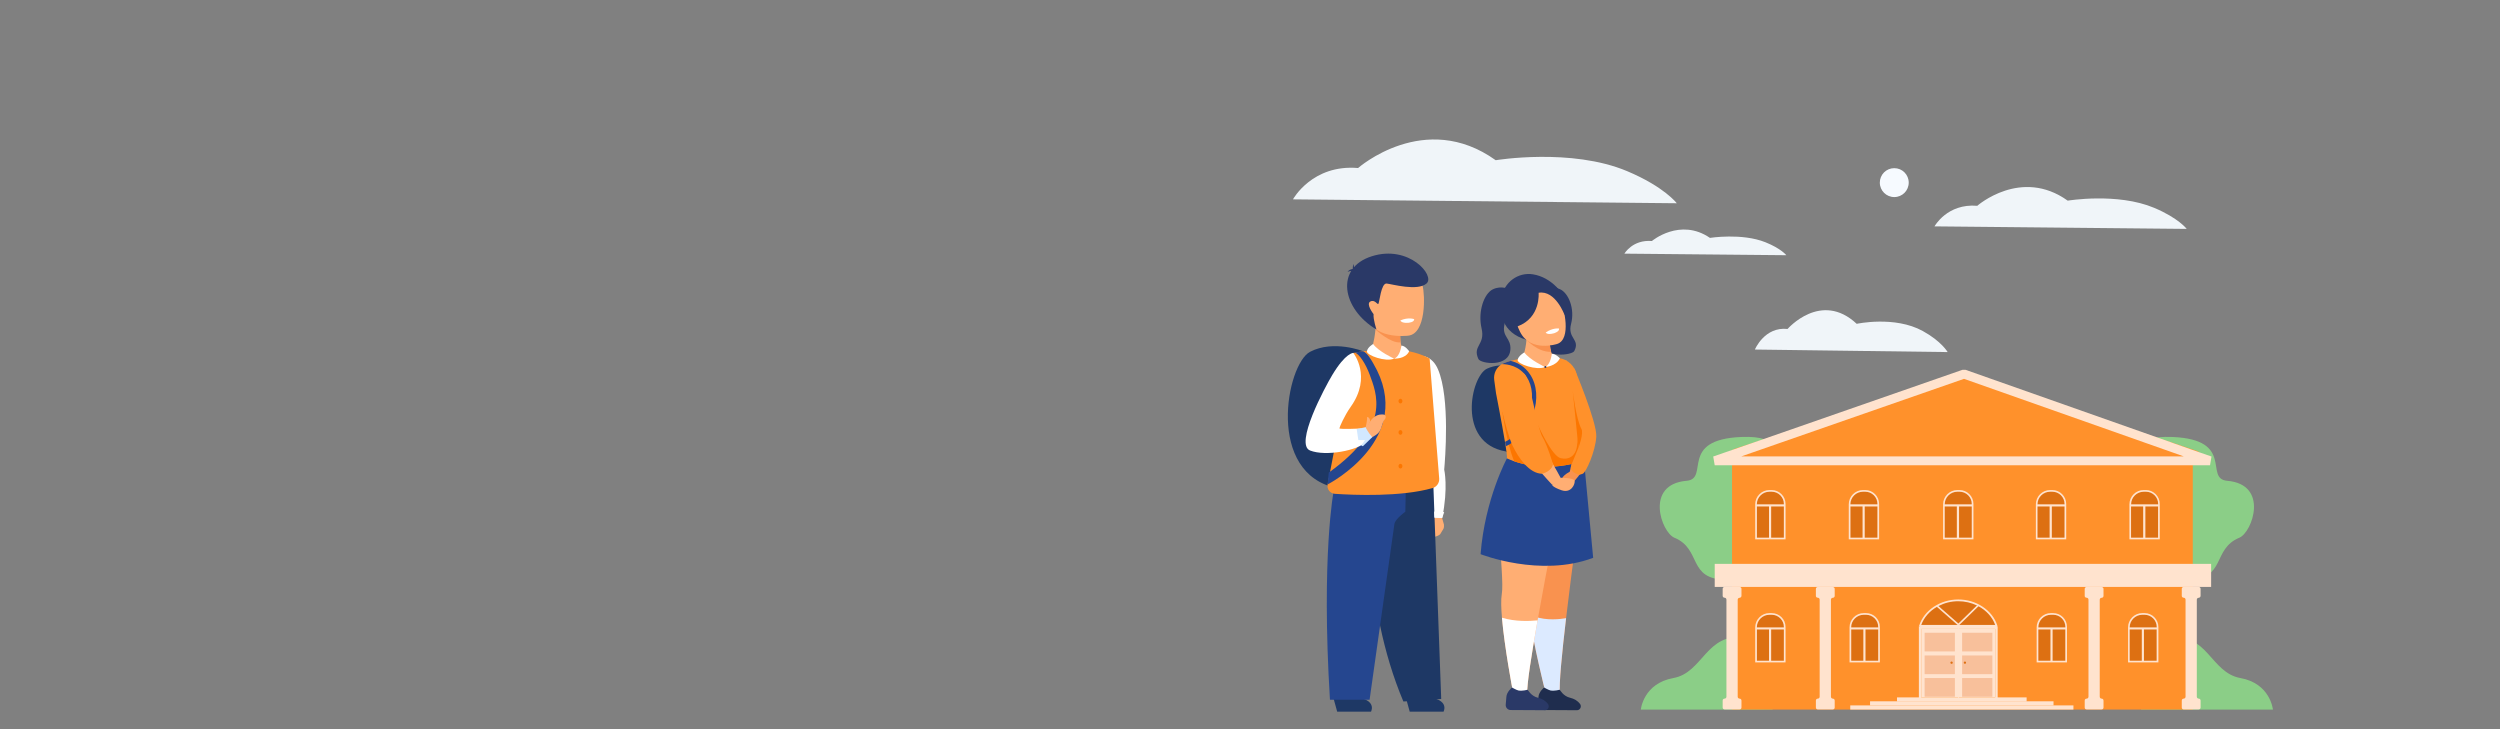 <?xml version="1.0" encoding="UTF-8"?> <svg xmlns="http://www.w3.org/2000/svg" xmlns:xlink="http://www.w3.org/1999/xlink" version="1.1" id="Ebene_1" x="0px" y="0px" width="3840px" height="1120px" viewBox="0 0 3840 1120" style="enable-background:new 0 0 3840 1120;" xml:space="preserve"><rect x="0" y="0" width="3840" height="1120" fill="#808080" stroke="none"/> <style type="text/css"> .st0{fill:#8BCE87;} .st1{opacity:0.95;fill:#F6FBFF;} .st2{fill:#F6FAFF;} .st3{fill:#1E3865;} .st4{fill:#F9924F;} .st5{fill:#DCEAFF;} .st6{fill:#2A3967;} .st7{fill:#FFAE73;} .st8{fill:#1F2D4E;} .st9{fill:#25468F;} .st10{fill:#FFFFFF;} .st11{fill:#FF912B;} .st12{fill:#FC7600;} .st13{fill:#D2E8FF;} .st14{fill:#FFE3CE;} .st15{fill:#DD7012;} .st16{fill:#F8C09B;} </style> <g> <path class="st0" d="M2722.8,698.6c0,0,15.6-30-48.1-27.4c-96.9,4-48.1,64.2-84.1,67.3c-64.8,5.5-38.7,79.1-18.8,87.4 c42.7,17.6,19.5,64.2,79.9,64.5C2818.1,891,2722.8,698.6,2722.8,698.6z"></path> <path class="st0" d="M2520.3,1089.9c0,0,3.8-40.1,49.9-48.4c46.1-8.3,50.3-70.7,110-61.9s42.5,110.3,42.5,110.3H2520.3z"></path> <path class="st0" d="M3288.7,698.6c0,0-15.6-30,48.1-27.4c96.9,4,48.1,64.2,84.1,67.3c64.8,5.5,38.7,79.1,18.8,87.4 c-42.7,17.6-19.5,64.2-79.9,64.5C3193.4,891,3288.7,698.6,3288.7,698.6z"></path> <path class="st0" d="M3491.2,1089.9c0,0-3.8-40.1-49.9-48.4c-46.1-8.3-50.3-70.7-110-61.9s-42.5,110.3-42.5,110.3H3491.2z"></path> <path class="st1" d="M1986,306.2c0,0,29.5-54.1,100-48.1c0,0,102.3-90.1,211.4-12c0,0,116-19.3,201.9,16.8 c57.3,24.1,76.2,49.3,76.2,49.3L1986,306.2z"></path> <path class="st1" d="M2971.4,347.7c0,0,19.4-35.5,65.7-31.6c0,0,67.2-59.2,138.9-7.9c0,0,76.2-12.7,132.7,11 c37.6,15.8,50.1,32.4,50.1,32.4L2971.4,347.7z"></path> <path class="st1" d="M2695.5,536.9c0,0,14.8-35.5,50.2-31.6c0,0,51.4-59.2,106.2-7.9c0,0,58.2-12.7,101.4,11 c28.8,15.8,38.3,32.4,38.3,32.4L2695.5,536.9z"></path> <path class="st2" d="M2887.4,280.5c0-12.3,9.9-22.2,22.2-22.2c12.3,0,22.2,9.9,22.2,22.2s-9.9,22.2-22.2,22.2 C2897.4,302.7,2887.4,292.8,2887.4,280.5z"></path> <path class="st1" d="M2495.1,389.6c0,0,12.4-21.8,42.2-19.4c0,0,43.2-36.3,89.2-4.8c0,0,48.9-7.8,85.2,6.7 c24.2,9.7,32.1,19.9,32.1,19.9L2495.1,389.6z"></path> <g> <path class="st3" d="M2339.9,565.7c0,0-31.1-11-55.9,0.6c-24.8,11.6-47,114,28.9,127.1l0,0C2313,693.3,2384.3,762.2,2339.9,565.7z "></path> <path class="st4" d="M2348.2,917.9c-0.7,6.3-0.1,15.9,1.3,27.2c5.6,44.7,23.8,116.1,23.8,116.1l22.8,2.8 c-1.7-12.6,3.1-61,9.4-114.5c9.5-80.8,22.6-173.5,22.6-173.5s-49.7-41-78.9-29.7C2319.9,757.5,2351.6,886.6,2348.2,917.9z"></path> <path class="st5" d="M2349.5,945.1c5.6,44.7,23.8,116.1,23.8,116.1l22.8,2.8c-1.7-12.6,3.1-61,9.4-114.5 c-8.1,1.4-30.1,4.3-48.6-2.7C2354.1,945.6,2351.6,945.1,2349.5,945.1z"></path> <path class="st6" d="M2370.4,444.1c0,0,12-5.8,25.5,0c13.5,5.8,23.3,30.4,17.3,53.3c-6,23,14.4,23.3,4.9,41.8 c-3.4,6.5-47.7,12.1-49.2-13.3c-0.9-15.8,13.3-16.5,9.2-33.7C2373.9,475,2370.4,444.1,2370.4,444.1z"></path> <path class="st7" d="M2306.7,913c-1.3,7.7-1,20.7,0.3,35.8c3.9,45.6,16.3,110.7,16.3,110.7l22.6,5.2 c-0.9-12.5,6.5-59.3,15.8-111.8c14.5-81.6,33.6-176.7,33.6-176.7s-47-44-77-34.5C2288.4,751.2,2312.1,882,2306.7,913z"></path> <path class="st8" d="M2395.8,1059.4c0,0,5.4,10,15.7,12.3c6.5,1.5,12.1,4.9,15.5,9.6c2.9,4,0,9.7-4.9,9.6l-52.5-0.3 c-4.5,0-7.9-3.9-7.5-8.3c0.4-3.9,0.8-8.4,1-11.9c0.4-7.6,8.6-14.4,8.6-14.4s7.2,4.1,10,4.6 C2387.9,1061.7,2395.8,1059.4,2395.8,1059.4z"></path> <path class="st9" d="M2314.8,703.8c0,0-34.1,62.7-40.6,147.4c0,0,91.6,36.3,172.9,5.6L2433,707C2433,707,2375,727.7,2314.8,703.8z "></path> <path class="st7" d="M2405.8,553.7c0,0,34.3,57.8,41.2,105c0,0-16.7,22.5-23.5,6.7C2416.8,649.6,2368.1,565,2405.8,553.7z"></path> <path class="st6" d="M2399.3,451.1c-0.4-0.6-15.7-24.9-44.4-29.7c-23.2-3.9-45,12.5-48.6,35.8c-3.6,23.4,0.1,53.7,38.3,64.7 L2399.3,451.1z"></path> <path class="st7" d="M2392.3,555.4l-43.2,25.7l-10.9-30.4c0,0,5-11.1,6.5-28.8c0.6-7.5,0.6-16.1-0.7-25.6l37.6,16.3 c0,0-0.7,3.4-0.9,8.4c-0.3,5.4-0.1,12.7,1.9,19.4C2384.2,546.3,2387.2,551.7,2392.3,555.4z"></path> <path class="st4" d="M2382.4,540.4c-20.7,0.8-37.8-18.6-37.8-18.6l36-0.8C2380.3,526.4,2380.5,533.7,2382.4,540.4z"></path> <path class="st7" d="M2391.8,528.3c0,0-40.6,13.5-56.9-18.4c-17.6-34.5-2.4-61.3,11.5-64c27.7-5.3,44.7,4.4,50.3,15.3 C2402.3,472.2,2414.2,521,2391.8,528.3z"></path> <path class="st10" d="M2374.2,510.8c0,0,2,4.1,12.7,1.1c0,0,9-2.6,7.7-7.3C2394.6,504.6,2385,503.1,2374.2,510.8z"></path> <path class="st4" d="M2447.1,658.7c0,0,3.3,44.6-28.5,79.8c0,0-8.7-10.4-7.6-13.7s13.5-53,22.6-60.1 C2442.7,657.7,2447.1,658.7,2447.1,658.7z"></path> <path class="st11" d="M2433,707c-9.9,3.5-19.5,6-28.6,7.6c-10.1,1.8-19.5,2.4-28.3,2.4c-8,0-15.4-0.6-22.1-1.6 c-12-1.7-21.7-4.5-28.4-6.9c-7-2.5-10.9-4.6-10.9-4.6c0.1-0.5,0.1-1.4,0-2.7c-0.2-3.1-0.8-8.2-1.8-14.5c-0.1-0.4-0.1-0.8-0.2-1.3 c-0.3-2.1-0.7-4.3-1.1-6.7c-4.9-29.7-13.7-74.6-13.7-74.6l-2.8-20.6c-1.3-9.8,3.4-19.3,11.8-24.2c0.9-0.5,1.9-1,2.9-1.5 c3.7-1.5,7-2.6,10.4-3.5c5-1.3,10.3-2.2,17.2-3.7c0.1,0.1,0.2,0.2,0.3,0.3c2.1,1.9,4.8,4,7.9,6c7.5,4.8,17.5,8.7,27.9,6.7 c11.2-2.2,13.4-8.2,12.8-14.6c2.8,0.3,5.5,0.6,7.9,0.9c14.4,1.9,25.7,13.1,28,27.4c1.7,10.6,3.6,30.2,5.5,54.7 C2429.7,654,2431.5,680,2433,707z"></path> <path class="st4" d="M2411,724.8c0,0-16.3,7.5-10.8,15.6c5.6,8,16.6,3.2,18.4-1.9S2411,724.8,2411,724.8z"></path> <path class="st6" d="M2363.3,449.7c0,0,3.8,38.1-32.3,51.6c-14.4,5.4-21.8-52.8,8.2-64.4c30-11.6,59.6,2.2,63.2,22.5 c3.5,20.3,0.8,24.5,0.8,24.5S2389.2,445.2,2363.3,449.7z"></path> <path class="st7" d="M2397.1,733.9c0,0,20.3-0.1,21.5,4.6c1.1,4.8-5.2,19.7-20.1,14.5c-14.9-5.2-14.5-8.5-14.5-8.5L2397.1,733.9z"></path> <path class="st6" d="M2318.5,444.4c0,0-12-6.5-25.5,0c-13.5,6.5-23.3,34.2-17.3,60c6,25.8-14.4,26.3-4.9,47 c3.4,7.4,47.7,13.6,49.2-15c0.9-17.7-13.3-18.6-9.2-37.9C2315,479.3,2318.5,444.4,2318.5,444.4z"></path> <path class="st10" d="M2307,948.8c3.9,45.6,16.3,110.7,16.3,110.7l22.6,5.2c-0.9-12.5,6.5-59.3,15.8-111.8 C2349.6,954.1,2327.5,955.1,2307,948.8z"></path> <path class="st6" d="M2346.5,1059.4c0,0,5.4,10,15.7,12.3c6.5,1.5,12.1,4.9,15.5,9.6c2.9,4,0,9.7-4.9,9.6l-52.5-0.3 c-4.5,0-7.9-3.9-7.5-8.3c0.4-3.9,0.8-8.4,1-11.9c0.4-7.6,8.6-14.4,8.6-14.4s7.2,4.1,10,4.6 C2338.6,1061.7,2346.5,1059.4,2346.5,1059.4z"></path> <path class="st12" d="M2360.6,706.9c0,0-2.6,4.1-6.5,8.4c-12-1.7-21.7-4.5-28.4-6.9c-11.9-29-18.1-76.3-18.1-76.3L2360.6,706.9z"></path> <path class="st11" d="M2417.9,565.2c0,0,35.4,83.4,34,105.8c-1.4,22.4-15.8,55-20.9,56.7c-5.2,1.7-5.2,1.7-5.2,1.7 s-12.8-3.2-13.2-10.9c0,0,10.4-48,7.9-55.1C2418.2,656.3,2417.9,565.2,2417.9,565.2z"></path> <g> <path class="st12" d="M2429,658.7c-8-14.6-13.3-58.4-13.3-58.4l8.8,87.6C2424.5,687.8,2433,665.9,2429,658.7z"></path> <path class="st12" d="M2397.3,703.8c-13.8-3.1-34.6-50.2-34.6-50.2l-21.4,24.4l34.8,38.9c8.8,0,18.2-0.7,28.3-2.4l9.8-1.8 l10.2-24.9l-2-19.5C2425.9,702.5,2408.9,706.5,2397.3,703.8z"></path> </g> <g> <path class="st10" d="M2373.2,563.7c0,0-23.5-10.8-31.9-22.4c0,0-9.4,5.4-10.2,11.6C2330.3,559.1,2360.7,569.5,2373.2,563.7z"></path> <path class="st10" d="M2383.5,543.5c0,0-1.3,16.1-10.3,20.3c0,0,17-1,22.8-13.5C2396,550.2,2389.5,543.3,2383.5,543.5z"></path> <path class="st6" d="M2372.2,563.7c0-0.8,0.7-1.5,1.5-1.5s1.5,0.7,1.5,1.5c0,0.8-0.7,1.5-1.5,1.5S2372.2,564.5,2372.2,563.7z"></path> </g> <g> <path class="st9" d="M2355,635.9c-7.8,22.9-23.7,41.4-42.1,49.5c-0.3-2.1-0.7-4.3-1.1-6.7c16.1-7.7,30-24.4,37-44.9 c7-20.4,5.6-40.4-3.8-54.8c-11.5-17.5-29.9-19.6-37.9-19.7c0.9-0.5,1.9-1,2.9-1.5c3.7-1.5,7-2.6,10.4-3.5c9.7,2.3,21.5,8,30,21.1 C2361,591.6,2362.6,613.6,2355,635.9z"></path> </g> <path class="st7" d="M2342.3,576.7c0,0,15.7,63.1,16.3,89.1c0,0,36.4,63.5,38.5,68c2.1,4.5-13.1,10.7-13.1,10.7 s-45.6-48.6-54.4-69.1c-8.8-20.4-31.6-83.2-26.9-98.8C2309.5,554.3,2342.3,576.7,2342.3,576.7z"></path> <path class="st11" d="M2299.1,573.2c-3,16.8,14.8,91.5,24.1,111.1c9.3,19.5,25.9,43.1,45.5,43.4c0,0,15.1-3.6,16.7-14.7 c0,0-8.6-29.5-16.3-42c-7.8-12.5-20-91.8-27.8-96.8C2333.6,569.3,2302.1,556.4,2299.1,573.2z"></path> </g> <g> <path class="st3" d="M2093.8,539.5c0,0-45.4-18.1-81.6,0.9c-36.2,19.1-68.6,188,42.3,209.5l0,0 C2054.5,749.9,2158.6,863.4,2093.8,539.5z"></path> <path class="st7" d="M2217.9,805.7l-2.8-10c0,0-13.3-1.3-13.5-1.1l1.2,30.2c0,0,6.9-1.5,9.4-4.4l4.9-8.1 C2218.3,810.5,2217.9,805.7,2217.9,805.7z"></path> <path class="st10" d="M2183.4,546.8c0,0,16.3-0.8,25.4,20.6c18.9,44.4,10.7,140.2,9.5,153.9c0,0,6.5,27.2-3.1,74.4l-12-0.7 c0,0-19.8-178.1-17.5-196.5C2188,580.2,2183.4,546.8,2183.4,546.8z"></path> <path class="st3" d="M2047.8,1070.9l6.1,22.2h52C2105.9,1093.1,2121.4,1064.7,2047.8,1070.9z"></path> <path class="st3" d="M2159.2,1070.9l6.1,22.2h52C2217.3,1093.1,2232.8,1064.7,2159.2,1070.9z"></path> <path class="st7" d="M2161.5,545.3l-48.7,24.9l-6.4-32.2c0,0,4.5-12.4,6.3-31.8c0.8-8.3,1.1-17.9,0.3-28.4l39.7,20.3 c0,0-0.9,3.5-1.5,8.8c-0.5,4.3-0.8,9.8-0.3,15.4C2151.7,530.7,2154.5,539.6,2161.5,545.3z"></path> <path class="st3" d="M2201.6,744.1l-98.6,7.8c0,0-12.2,172.6,52.6,325.6l58.1-3.9L2201.6,744.1z"></path> <path class="st9" d="M2048.6,753.6c0,0-19.4,99.1-5.8,321.2h60.9l38.1-269.9c1.2-7.9,16.8-18.9,16.8-18.9l0.6-30.4L2048.6,753.6z"></path> <path class="st11" d="M2049.1,623.5l5.7,40.2l-15.6,80.4c-1.4,7.1,3.8,13.9,11,14.4c29.7,2,101.4,5,150.1-8.8 c6.5-1.8,10.8-8,10.3-14.7l-8.6-107.5l-3-37.8l-3.1-38.9c0,0-14.8-9.2-40.6-12.8c0.4,6-1.6,11.5-13.9,12.8 c-14.5,1.7-25.3-4.9-33.3-11c-0.2-0.3-1.2-1.4-1.6-1.8c-8.8,0.8-18.9,2.4-27.6,4.1c-1.4,0.3-32.4,61.8-32.4,61.8L2049.1,623.5z"></path> <path class="st9" d="M2039.2,744.1c0,0,137.9-70.6,70.2-185.8c-3.2-5.5-8.7-15.6-15.5-18.7c-6.3,0.6-7.6,0.9-12.8,2.1 c7,2,17.2,18.5,22.6,33.4c10.1,28,34.9,81-62.7,150.8L2039.2,744.1z"></path> <path class="st7" d="M2083.9,660.2c1.5-0.1,14.3,0.4,14.3,0.4s6.4-24,24.1-24c0,0,8.3-0.8,5.7,5.9c-1.1,2.8-2.8,1.8-5.5,11.6 c-2.7,9.7-5.6,12.3-14.7,17.4l-7.6,2.1C2100.2,673.5,2079.9,660.5,2083.9,660.2z"></path> <path class="st4" d="M2151.2,525.9c-14.9,1.9-37.9-19.3-38.5-19.7c0,0,27.6,0.2,38.5,0.7C2150.7,511.1,2150.7,520.2,2151.2,525.9z "></path> <path class="st7" d="M2163,515.6c0,0-60.5,7.4-61.8-35.3c-1.3-42.7,23.9-70.3,40.8-70c33.6,0.6,39.1,14.2,43,28.3 C2188.9,452.8,2190.9,512.6,2163,515.6z"></path> <path class="st10" d="M2151,492.2c0,0,1.1,4.5,12.2,3.6c0,0,9.3-0.7,9-5.6C2172.2,490.2,2163.1,486.8,2151,492.2z"></path> <g> <path class="st6" d="M2114.3,506.2c0,0-5.2-15.2-4.5-23.7c0,0-12.1-15.4-5.1-19.3c7.1-3.8,10.9,5.3,12.5,3.5 c1.6-1.8,4.1-32.1,12.7-31.2c8.6,1,47.3,12,61.2,0c13.9-12-26.9-60-84-41.9C2050,411.7,2061.4,474.5,2114.3,506.2z"></path> <path class="st6" d="M2079,418.6c0,0-2.6-7.7,0.2-13.2c0,0,0.1,7.6,3.1,11C2085.3,419.7,2079,418.6,2079,418.6z"></path> <path class="st6" d="M2080.2,413.2c0,0-7.1-0.8-10.4,4.6c0,0,5-3.4,10,0.2L2080.2,413.2z"></path> </g> <path class="st10" d="M2078.7,542.1c0,0-11.6-0.7-32.4,34c-11.1,18.5-58.4,106.4-34,115.9c24.3,9.5,73.4-0.1,85.9-13.4l-7.1-20.4 c0,0-34,1.5-33.8-0.3c0.2-1.8,7.6-19.2,17.3-32.9C2107.9,578.3,2078.7,542.1,2078.7,542.1z"></path> <path class="st10" d="M2141.3,550.8c0,0-23.9-10.8-32.2-22.4c0,0-8.7,5-9.5,11.2C2098.8,545.8,2128.8,556.5,2141.3,550.8z"></path> <path class="st10" d="M2152.5,530.9c0,0-1.7,16.8-11.2,19.9c0,0,17.4,1.2,23.2-11.3C2164.5,539.5,2158.5,530.8,2152.5,530.9z"></path> <path class="st12" d="M2154.1,616.1c0,2-1.3,3.6-3,3.6s-3-1.6-3-3.6c0-2,1.3-3.6,3-3.6S2154.1,614.1,2154.1,616.1z"></path> <path class="st12" d="M2154.1,664.2c0,2-1.3,3.6-3,3.6s-3-1.6-3-3.6c0-2,1.3-3.6,3-3.6S2154.1,662.2,2154.1,664.2z"></path> <path class="st12" d="M2154.1,716c0,2-1.3,3.6-3,3.6s-3-1.6-3-3.6c0-2,1.3-3.6,3-3.6S2154.1,714.1,2154.1,716z"></path> <polygon class="st10" points="2215.1,795.7 2218.3,786.6 2202.8,785.7 2203.1,795.1 "></polygon> <path class="st7" d="M2097.8,656.1c0,0,2.5-11.6,1.9-14.3c-0.5-2.7,4.7-0.7,4.7,4.9c0,1.8-1.5,3.4-1.5,3.4l-2.8,11.1L2097.8,656.1 z"></path> <path class="st13" d="M2097.8,656.1l-13.9,3l2.5,16.8h10.3l-5.9,8.4l2.6,1.1l14.4-13.9C2107.9,671.4,2100.2,663.4,2097.8,656.1z"></path> </g> <g> <g> <rect x="2660.4" y="707.9" class="st11" width="707.7" height="382"></rect> <path class="st11" d="M2667.6,707.9h704.2c9,0,11-12.6,2.5-15.4l-357.3-117.9l-352.3,114.8 C2654.3,692.7,2656.7,707.9,2667.6,707.9z"></path> <g> <path class="st14" d="M3377.5,694.5l-40.9-14.4l-0.1-0.1L3019,568l-4.6,0l-326.5,113.7l-0.1,0l-26.3,9.1l-30,10.4l2.3,13.4 h760.8l2.3-13.4L3377.5,694.5z M3016.7,581.9L3354.2,701h-679.5L3016.7,581.9z"></path> </g> <rect x="2633.8" y="866.1" class="st14" width="762.5" height="35.4"></rect> <path class="st14" d="M2674.9,915.2v-10.8c0-1.6-1.3-2.9-2.9-2.9h-23.1c-1.6,0-2.9,1.3-2.9,2.9v10.8c0,1.6,1.3,2.9,2.9,2.9l0,0 c1.6,0,2.9,1.3,2.9,2.9v149.2c0,1.6-1.3,2.9-2.9,2.9l0,0c-1.6,0-2.9,1.3-2.9,2.9v10.8c0,1.6,1.3,2.9,2.9,2.9h23.1 c1.6,0,2.9-1.3,2.9-2.9v-10.8c0-1.6-1.3-2.9-2.9-2.9h0c-1.6,0-2.9-1.3-2.9-2.9V921.1c0-1.6,1.3-2.9,2.9-2.9h0 C2673.6,918.1,2674.9,916.8,2674.9,915.2z"></path> <g> <path class="st14" d="M2792.1,918.1L2792.1,918.1c1.6,0,2.9,1.3,2.9,2.9v149.2c0,1.6-1.3,2.9-2.9,2.9l0,0 c-1.6,0-2.9,1.3-2.9,2.9v10.8c0,1.6,1.3,2.9,2.9,2.9h23.1c1.6,0,2.9-1.3,2.9-2.9v-10.8c0-1.6-1.3-2.9-2.9-2.9h0 c-1.6,0-2.9-1.3-2.9-2.9V921.1c0-1.6,1.3-2.9,2.9-2.9h0c1.6,0,2.9-1.3,2.9-2.9v-10.8c0-1.6-1.3-2.9-2.9-2.9h-23.1 c-1.6,0-2.9,1.3-2.9,2.9v10.8C2789.1,916.8,2790.5,918.1,2792.1,918.1z"></path> <path class="st14" d="M3205,918.1L3205,918.1c1.6,0,2.9,1.3,2.9,2.9v149.2c0,1.6-1.3,2.9-2.9,2.9l0,0c-1.6,0-2.9,1.3-2.9,2.9 v10.8c0,1.6,1.3,2.9,2.9,2.9h23.1c1.6,0,2.9-1.3,2.9-2.9v-10.8c0-1.6-1.3-2.9-2.9-2.9l0,0c-1.6,0-2.9-1.3-2.9-2.9V921.1 c0-1.6,1.3-2.9,2.9-2.9l0,0c1.6,0,2.9-1.3,2.9-2.9v-10.8c0-1.6-1.3-2.9-2.9-2.9H3205c-1.6,0-2.9,1.3-2.9,2.9v10.8 C3202,916.8,3203.3,918.1,3205,918.1z"></path> <path class="st14" d="M3380.1,915.2v-10.8c0-1.6-1.3-2.9-2.9-2.9h-23.1c-1.6,0-2.9,1.3-2.9,2.9v10.8c0,1.6,1.3,2.9,2.9,2.9l0,0 c1.6,0,2.9,1.3,2.9,2.9v149.2c0,1.6-1.3,2.9-2.9,2.9l0,0c-1.6,0-2.9,1.3-2.9,2.9v10.8c0,1.6,1.3,2.9,2.9,2.9h23.1 c1.6,0,2.9-1.3,2.9-2.9v-10.8c0-1.6-1.3-2.9-2.9-2.9h0c-1.6,0-2.9-1.3-2.9-2.9V921.1c0-1.6,1.3-2.9,2.9-2.9h0 C3378.8,918.1,3380.1,916.8,3380.1,915.2z"></path> </g> <g> <path class="st15" d="M3298,754h-7.3c-10.3,0-18.7,8.4-18.7,18.7v54.5h44V772C3316.1,762.1,3308,754,3298,754z"></path> <path class="st14" d="M3296.1,752.7h-3.4c-12.1,0-21.9,9.8-21.9,21.9v53.8h46.6V774C3317.4,762.3,3307.8,752.7,3296.1,752.7z M3273.3,777.9h18.6v48h-18.6V777.9z M3295.3,825.9v-48h19.5v48H3295.3z M3314.8,774.7h-41.4v0c0-10.7,8.7-19.4,19.4-19.4h3.4 c10.3,0,18.7,8.4,18.7,18.7V774.7z"></path> </g> <g> <path class="st15" d="M3154.3,754h-7.3c-10.3,0-18.7,8.4-18.7,18.7v54.5h44V772C3172.4,762.1,3164.3,754,3154.3,754z"></path> <path class="st14" d="M3152.4,752.7h-3.4c-12.1,0-21.9,9.8-21.9,21.9v53.8h46.6V774C3173.7,762.3,3164.1,752.7,3152.4,752.7z M3129.6,777.9h18.6v48h-18.6V777.9z M3151.6,825.9v-48h19.5v48H3151.6z M3171.1,774.7h-41.5v0c0-10.7,8.7-19.4,19.4-19.4h3.4 c10.3,0,18.7,8.4,18.7,18.7V774.7z"></path> </g> <g> <path class="st15" d="M3155.6,943h-7.3c-10.3,0-18.7,8.4-18.7,18.7v54.5h44V961C3173.6,951.1,3165.6,943,3155.6,943z"></path> <path class="st14" d="M3153.6,941.7h-3.4c-12.1,0-21.9,9.8-21.9,21.9v53.8h46.6V963C3174.9,951.2,3165.4,941.7,3153.6,941.7z M3130.9,966.9h18.6v48h-18.6V966.9z M3152.8,1014.9v-48h19.5v48H3152.8z M3172.3,963.7h-41.4v0c0-10.7,8.7-19.4,19.4-19.4h3.4 c10.3,0,18.7,8.4,18.7,18.7V963.7z"></path> </g> <g> <path class="st15" d="M3295.9,943h-7.3c-10.3,0-18.7,8.4-18.7,18.7v54.5h44V961C3314,951.1,3305.9,943,3295.9,943z"></path> <path class="st14" d="M3294,941.7h-3.4c-12.1,0-21.9,9.8-21.9,21.9v53.8h46.6V963C3315.2,951.2,3305.7,941.7,3294,941.7z M3271.2,966.9h18.6v48h-18.6V966.9z M3293.1,1014.9v-48h19.5v48H3293.1z M3312.7,963.7h-41.5v0c0-10.7,8.7-19.4,19.4-19.4h3.4 c10.3,0,18.7,8.4,18.7,18.7V963.7z"></path> </g> <g> <path class="st15" d="M2868.2,943h-7.3c-10.3,0-18.7,8.4-18.7,18.7v54.5h44V961C2886.2,951.1,2878.1,943,2868.2,943z"></path> <path class="st14" d="M2866.2,941.7h-3.4c-12.1,0-21.9,9.8-21.9,21.9v53.8h46.6V963C2887.5,951.2,2877.9,941.7,2866.2,941.7z M2843.5,966.9h18.6v48h-18.6V966.9z M2865.4,1014.9v-48h19.5v48H2865.4z M2884.9,963.7h-41.5v0c0-10.7,8.7-19.4,19.4-19.4h3.4 c10.3,0,18.7,8.4,18.7,18.7V963.7z"></path> </g> <g> <path class="st15" d="M2723.3,943h-7.3c-10.3,0-18.7,8.4-18.7,18.7v54.5h44V961C2741.3,951.1,2733.2,943,2723.3,943z"></path> <path class="st14" d="M2721.3,941.7h-3.4c-12.1,0-21.9,9.8-21.9,21.9v53.8h46.6V963C2742.6,951.2,2733.1,941.7,2721.3,941.7z M2698.6,966.9h18.6v48h-18.6V966.9z M2720.5,1014.9v-48h19.5v48H2720.5z M2740,963.7h-41.5v0c0-10.7,8.7-19.4,19.4-19.4h3.4 c10.3,0,18.7,8.4,18.7,18.7V963.7z"></path> </g> <g> <path class="st15" d="M3011.8,754h-7.3c-10.3,0-18.7,8.4-18.7,18.7v54.5h44V772C3029.9,762.1,3021.8,754,3011.8,754z"></path> <path class="st14" d="M3009.9,752.7h-3.4c-12.1,0-21.9,9.8-21.9,21.9v53.8h46.6V774C3031.2,762.3,3021.6,752.7,3009.9,752.7z M2987.1,777.9h18.6v48h-18.6V777.9z M3009.1,825.9v-48h19.5v48H3009.1z M3028.6,774.7h-41.5v0c0-10.7,8.7-19.4,19.4-19.4h3.4 c10.3,0,18.7,8.4,18.7,18.7V774.7z"></path> </g> <g> <path class="st15" d="M2867,754h-7.3c-10.3,0-18.7,8.4-18.7,18.7v54.5h44V772C2885,762.1,2876.9,754,2867,754z"></path> <path class="st14" d="M2865,752.7h-3.4c-12.1,0-21.9,9.8-21.9,21.9v53.8h46.6V774C2886.3,762.3,2876.8,752.7,2865,752.7z M2842.3,777.9h18.6v48h-18.6V777.9z M2864.2,825.9v-48h19.5v48H2864.2z M2883.7,774.7h-41.5v0c0-10.7,8.7-19.4,19.4-19.4h3.4 c10.3,0,18.7,8.4,18.7,18.7V774.7z"></path> </g> <g> <path class="st15" d="M2723.3,754h-7.3c-10.3,0-18.7,8.4-18.7,18.7v54.5h44V772C2741.3,762.1,2733.3,754,2723.3,754z"></path> <path class="st14" d="M2721.3,752.7h-3.4c-12.1,0-21.9,9.8-21.9,21.9v53.8h46.6V774C2742.6,762.3,2733.1,752.7,2721.3,752.7z M2698.6,777.9h18.6v48h-18.6V777.9z M2720.5,825.9v-48h19.5v48H2720.5z M2740,774.7h-41.5v0c0-10.7,8.7-19.4,19.4-19.4h3.4 c10.3,0,18.7,8.4,18.7,18.7V774.7z"></path> </g> <g> <rect x="2951" y="966" class="st14" width="113.7" height="105.2"></rect> <rect x="2956.2" y="1006.8" class="st16" width="46.5" height="28.7"></rect> <rect x="3013.8" y="1006.8" class="st16" width="46.5" height="28.7"></rect> <path class="st15" d="M3019.4,1016.6c-0.7-0.7-1.8-0.7-2.5,0c-0.7,0.7-0.7,1.8,0,2.5c0.7,0.7,1.8,0.7,2.5,0 C3020,1018.4,3020,1017.3,3019.4,1016.6z"></path> <path class="st15" d="M2995.8,1017.9c0-1,0.8-1.8,1.8-1.8c1,0,1.8,0.8,1.8,1.8c0,1-0.8,1.8-1.8,1.8 C2996.6,1019.6,2995.8,1018.8,2995.8,1017.9z"></path> <path class="st15" d="M3066.6,961.2h-117.4c7.3-22.6,30.8-39.1,58.7-39.1C3035.8,922.1,3059.3,938.7,3066.6,961.2z"></path> <g> <path class="st14" d="M3067.9,960.8c-7.6-23.6-32.3-40-60-40c-27.7,0-52.4,16.4-60,40l-0.6,1.7h121.1L3067.9,960.8z M2975,932.2c0.8-0.5,1.6-0.9,2.4-1.3c9-4.7,19.5-7.4,30.4-7.4c10.3,0,20.1,2.3,28.7,6.5c0.8,0.4,1.6,0.8,2.4,1.2 c12,6.4,21.3,16.5,25.7,28.7H2951C2955.3,948.3,2963.9,938.6,2975,932.2z"></path> </g> <g> <polygon class="st14" points="3008.2,961.2 2974.2,931.4 2976,929.6 3008.1,957.7 3037.9,928.7 3039.8,930.4 "></polygon> </g> <polygon class="st14" points="3067.2,962.5 3067.2,961.2 3012.7,961.2 3003.6,961.2 2949.2,961.2 2949.2,962.5 2947.4,962.5 2947.4,1073.3 2951,1073.3 2951,966 3003.6,966 3007.6,966 3007.6,1074.6 3008.8,1074.6 3008.8,966 3012.7,966 3064.7,966 3064.7,1073.3 3068.4,1073.3 3068.4,962.5 "></polygon> <rect x="2956.2" y="971.9" class="st16" width="46.5" height="28.7"></rect> <rect x="2956.2" y="1041.5" class="st16" width="46.5" height="28.7"></rect> <rect x="3013.8" y="971.9" class="st16" width="46.5" height="28.7"></rect> <rect x="3013.8" y="1041.5" class="st16" width="46.5" height="28.7"></rect> </g> <g> <rect x="2913.8" y="1071.2" class="st14" width="199.1" height="6.4"></rect> <rect x="2872.4" y="1077.2" class="st14" width="281.8" height="6.4"></rect> <rect x="2842" y="1083.5" class="st14" width="342.8" height="6.4"></rect> </g> </g> </g> </g> </svg> 